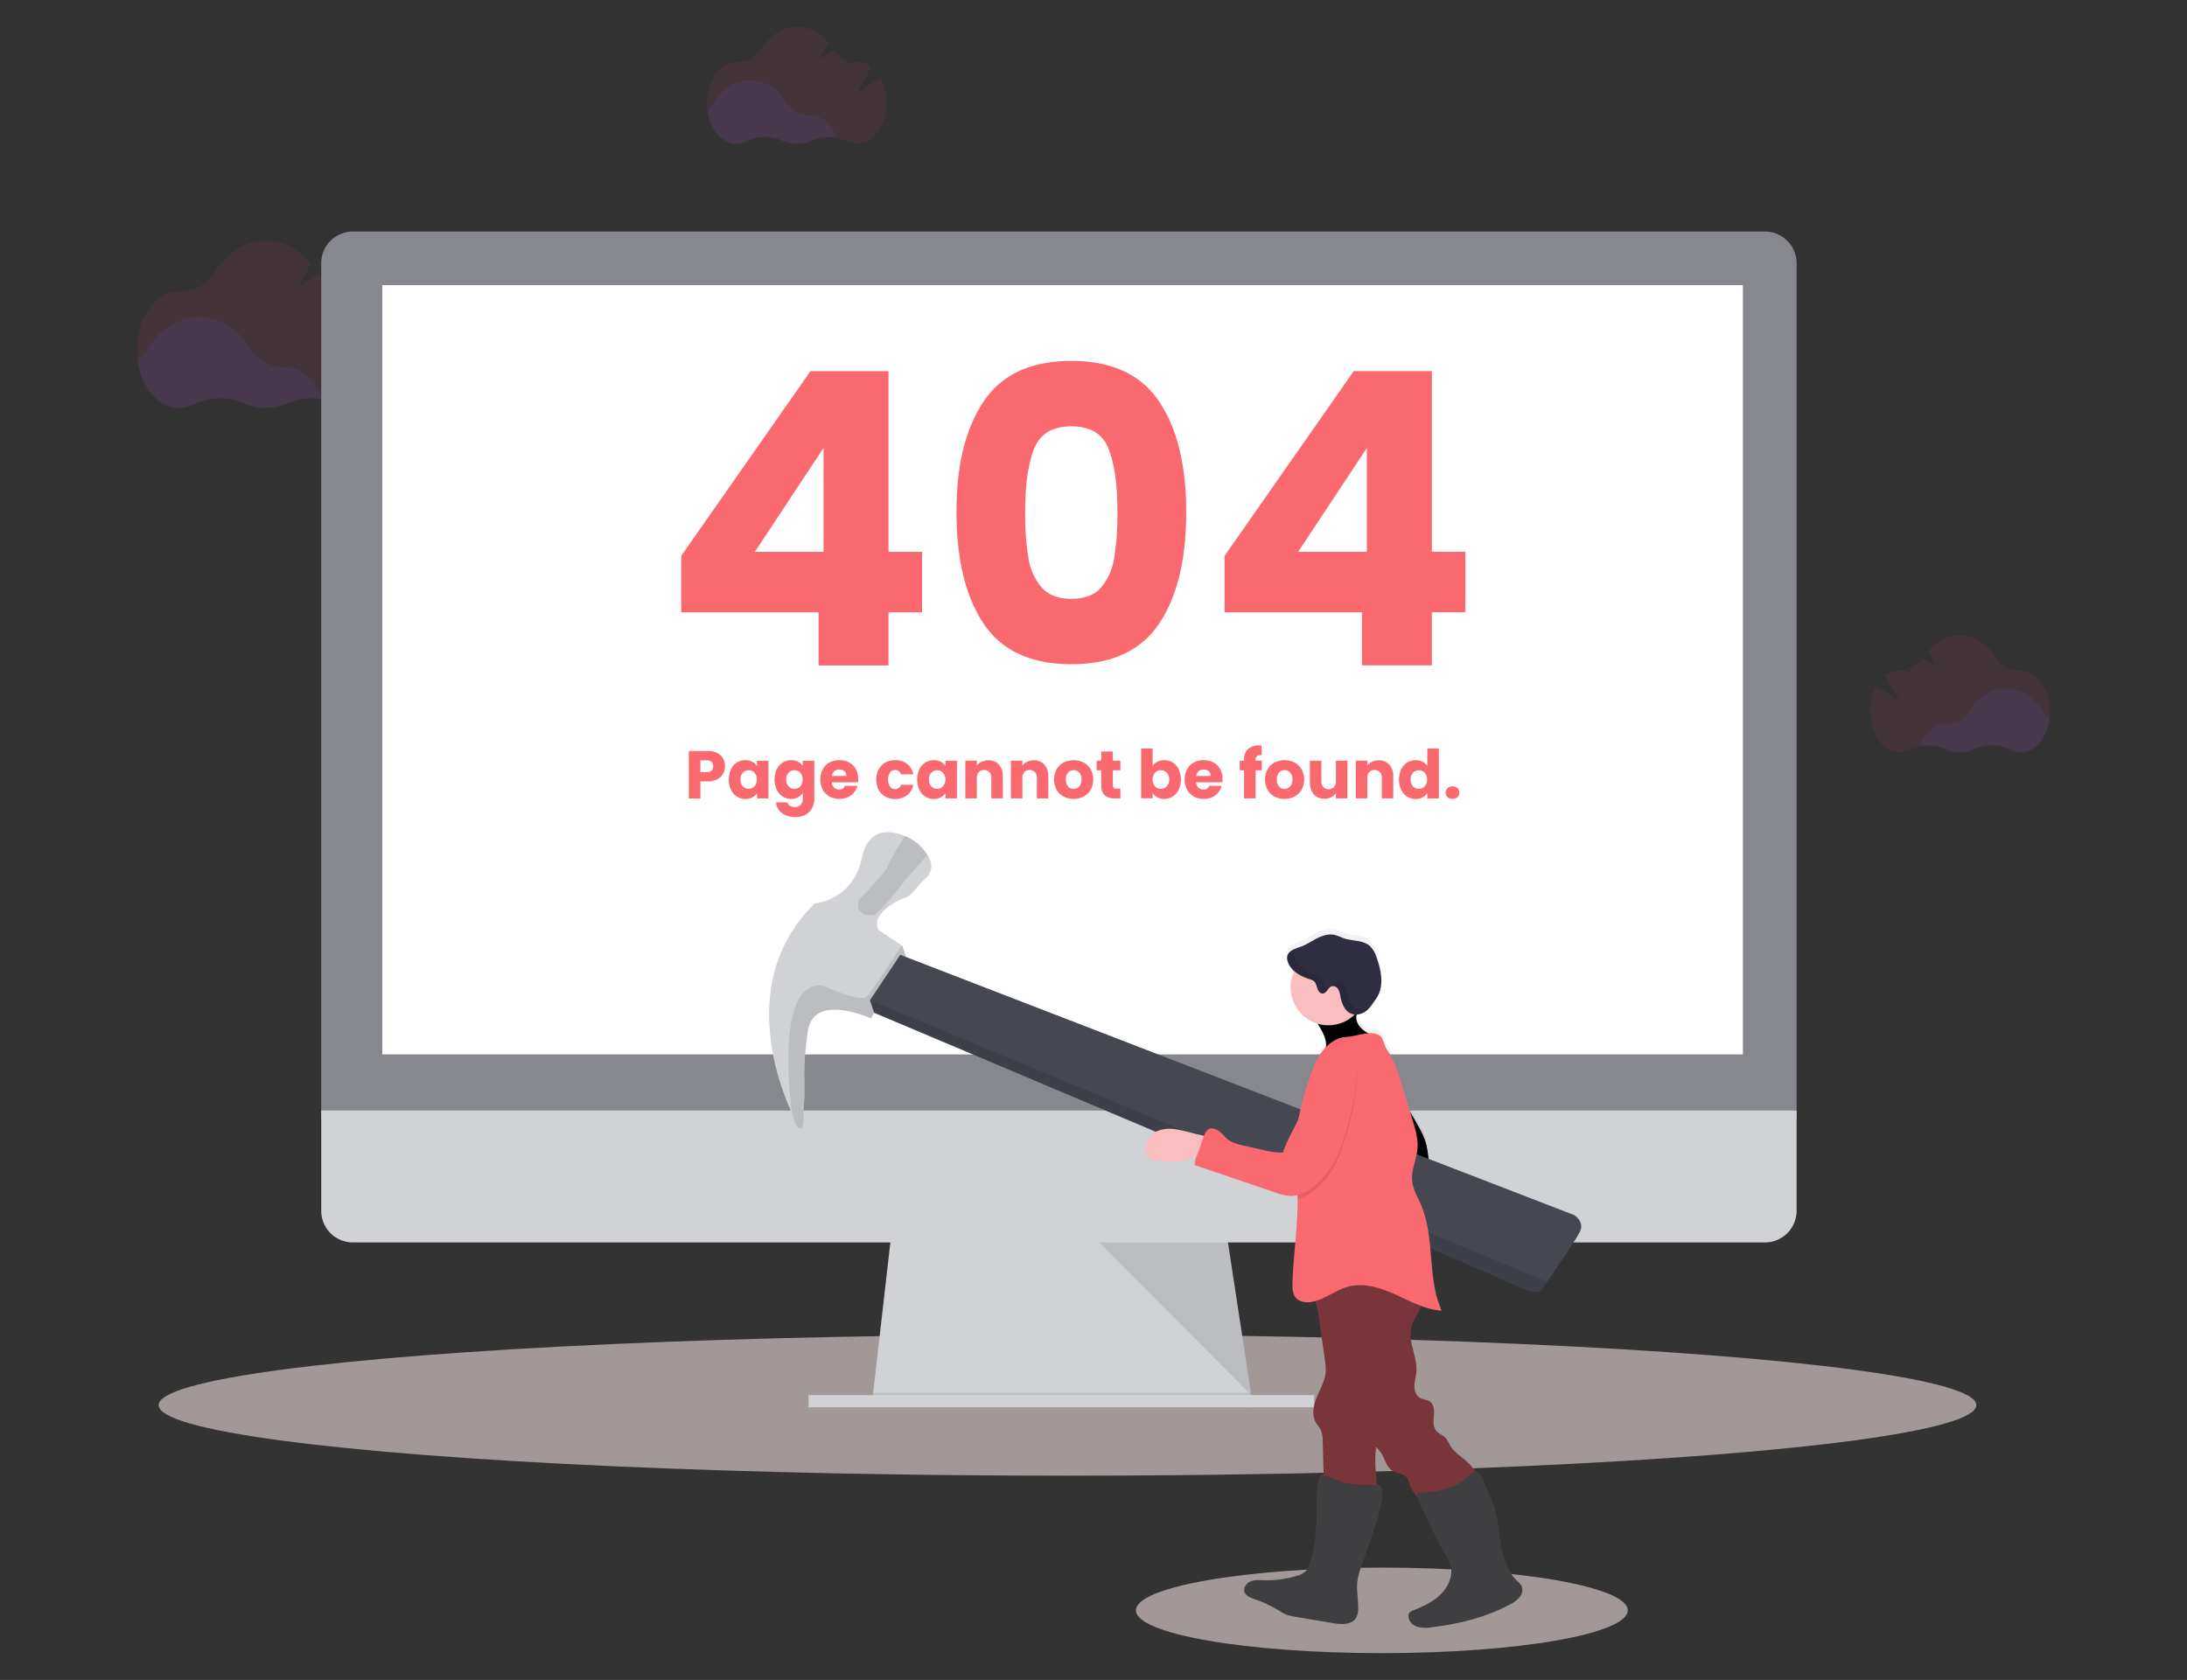 <svg xmlns="http://www.w3.org/2000/svg" xmlns:xlink="http://www.w3.org/1999/xlink" viewBox="0 0 1022.7 785.81" xmlns:v="https://vecta.io/nano"><rect x="0" y="0" width="1022.7" height="785.81" fill="#333333" stroke="none"/><style>.A,.B,.C,.E{isolation:isolate}</style><defs><linearGradient id="A" x1="709.04" y1="-40.33" x2="709.04" y2="288.03" gradientTransform="matrix(1, -0.04, -0.04, -1, -77.71, 751.04)" gradientUnits="userSpaceOnUse"><stop offset="0" stop-color="gray" stop-opacity=".25"/><stop offset=".54" stop-color="gray" stop-opacity=".12"/><stop offset="1" stop-color="gray" stop-opacity=".1"/></linearGradient><path id="B" d="M657.54 517.36q3.19 4.9 6 10.06a36.72 36.72 0 0 1 3.17 7.17c1.16 4 1.13 8.27 2 12.35 1 4.8 3.34 9.38 3.34 14.3a20.57 20.57 0 0 1-4.22 11.76 55.83 55.83 0 0 1-8.82 9.1 187.73 187.73 0 0 1-12.48-61.21c-.1-2.9-.12-5.89.94-8.6.65-1.7 3.77-6.36 5.78-4.53.73.67.92 3.69 1.37 4.7a36.82 36.82 0 0 0 2.92 4.9z"/><path id="C" d="M634.23 476.49c.44 3.84 4.16 6.37 7.71 7.89l-22.47 7.17c1.45-2.78.28-6.18-1.16-9a49.8 49.8 0 0 0-4-6.41c-.22-.31-.47-.7-.31-1.06a1.1 1.1 0 0 1 .63-.49c4.62-2.06 9.38-4.19 14.43-4.94 1.46-.21 4.22-.79 5.31.69s-.37 4.38-.14 6.15z"/></defs><ellipse class="A" cx="499.18" cy="657.27" rx="425" ry="33" fill="#fdeaea" opacity=".55"/><path class="B" d="M391.33 64.45a20.26 20.26 0 0 0-11.74 1.28 17.32 17.32 0 0 1-14.1 0 19.81 19.81 0 0 0-16.58.33 10.19 10.19 0 0 1-4.77 1.19c-6.72 0-12.31-6.77-13.47-15.7a13 13 0 0 0 3.33-3.62c4-6.35 10-10.43 16.92-10.43s12.89 4 16.83 10.31A13 13 0 0 0 378.91 54h.18c5.3-.08 9.91 4.21 12.24 10.45z" fill="#6c63ff" opacity=".1"/><path class="C" d="M411.75 36.45l-10.86 6.89 6.59-12a10.77 10.77 0 0 0-6.57-2.34h-.17a12.05 12.05 0 0 1-2.25-.17l-3.69 2.34 1.58-2.87a13.12 13.12 0 0 1-6.44-4.85l-6.61 4.13 4.16-7.58c-3.85-4.63-9.05-7.47-14.76-7.47-6.85 0-13 4.08-16.9 10.43a12.61 12.61 0 0 1-11.17 6h-.33c-7.56 0-13.7 8.57-13.7 19.16s6.14 19.15 13.7 19.15a10.19 10.19 0 0 0 4.77-1.19 19.77 19.77 0 0 1 16.58-.32 17.32 17.32 0 0 0 14.1 0 19.8 19.8 0 0 1 16.43.32 10.17 10.17 0 0 0 4.72 1.16c7.57 0 13.7-8.57 13.7-19.15a24.54 24.54 0 0 0-2.88-11.64z" opacity=".1" fill="#cc4276"/><path class="B" d="M150.9 186.84a29 29 0 0 0-16.77 1.82 24.75 24.75 0 0 1-20.14 0 28.17 28.17 0 0 0-23.68.47 14.84 14.84 0 0 1-6.82 1.7c-9.6 0-17.59-9.67-19.25-22.43a18.48 18.48 0 0 0 4.8-5.17c5.63-9.07 14.35-14.9 24.14-14.9s18.4 5.76 24 14.73a18.52 18.52 0 0 0 16 8.77h.25c7.57-.06 14.2 6.07 17.47 15.01z" fill="#6c63ff" opacity=".1"/><path class="C" d="M180.1 146.79l-15.52 9.84L174 139.5a15.34 15.34 0 0 0-9.39-3.35h-.25a19.24 19.24 0 0 1-3.22-.24l-5.24 3.39 2.26-4.1a18.77 18.77 0 0 1-9.2-7l-9.42 6 5.93-10.9c-5.51-6.61-12.93-10.66-21.09-10.66-9.79 0-18.51 5.82-24.14 14.89a18 18 0 0 1-16 8.61h-.53c-10.81 0-19.57 12.25-19.57 27.37s8.76 27.37 19.57 27.37a14.73 14.73 0 0 0 6.82-1.71 28.2 28.2 0 0 1 23.68-.46 24.75 24.75 0 0 0 20.14 0 28.23 28.23 0 0 1 23.48.45 14.77 14.77 0 0 0 6.74 1.67c10.81 0 19.57-12.26 19.57-27.37a34.63 34.63 0 0 0-4.04-16.67z" opacity=".1" fill="#cc4276"/><path class="B" d="M897.86 349a20.2 20.2 0 0 1 11.74 1.28 17.29 17.29 0 0 0 14.09 0 19.73 19.73 0 0 1 16.58.33 10.43 10.43 0 0 0 4.77 1.19c6.72 0 12.32-6.77 13.48-15.7a13 13 0 0 1-3.36-3.62c-3.92-6.37-10-10.48-16.92-10.48s-12.88 4-16.82 10.31a13 13 0 0 1-11.18 6.17h-.17c-5.32-.03-9.96 4.26-12.21 10.52z" fill="#6c63ff" opacity=".1"/><path class="C" d="M877.38 321l10.86 6.87-6.6-12a10.75 10.75 0 0 1 6.57-2.34h.18a13 13 0 0 0 2.25-.17l3.68 2.34-1.58-2.87a13.22 13.22 0 0 0 6.5-4.83l6.59 4.18-4.17-7.57c3.86-4.63 9-7.47 14.77-7.47 6.85 0 13 4.08 16.9 10.43a12.62 12.62 0 0 0 11.17 6h.36c7.57 0 13.7 8.57 13.7 19.16s-6.13 19.15-13.7 19.15a10.43 10.43 0 0 1-4.77-1.19 19.7 19.7 0 0 0-16.58-.32 17.37 17.37 0 0 1-14.09 0 19.75 19.75 0 0 0-16.44.32 10.48 10.48 0 0 1-4.72 1.16c-7.56 0-13.7-8.57-13.7-19.15a24.42 24.42 0 0 1 2.82-11.7z" opacity=".1" fill="#cc4276"/><ellipse class="A" cx="646.18" cy="753.27" rx="115" ry="20" fill="#fdeaea" opacity=".55"/><path d="M585.99 658.27l-178.19-2.29.53-4.57 8.61-75.39h156.49l11.51 75.39.88 5.72.17 1.14z" fill="#d0d2d5"/><path class="E" d="M585.82 657.13H496.9l-89.1-1.15.53-4.57h176.61l.88 5.72z" opacity=".1"/><path d="M378.1 652.56h236.45v5.71H378.1z" fill="#d0d2d5"/><path d="M840.14,123.22a14.86,14.86,0,0,0-14.8-14.92H165a14.86,14.86,0,0,0-14.8,14.94h0V523.49H840.14Z" fill="#87878e"/><path d="M150.22,519.49v46.88a14.8,14.8,0,0,0,14.8,14.8H825.34a14.8,14.8,0,0,0,14.8-14.8V519.49Z" fill="#d0d2d5"/><path d="M178.78 133.4h636.23v359.81H178.78z" fill="#fff"/><path class="E" d="M514.03 581.16l71.09 71.4-10.91-71.4h-60.18z" opacity=".1"/><path d="M711.55 741.61a9.41 9.41 0 0 0-2.17-2.41c-4.38-4.13-6.38-10.2-7.48-16.13s-1.39-12-3.12-17.81a58.74 58.74 0 0 0-3.52-8.67c-1-2.14-2.26-6.33-4.09-7.83a2.7 2.7 0 0 0-1.26-.61 14.78 14.78 0 0 0-3.62-4.82c-2.86-2.59-6.35-4.65-8.26-8a17.2 17.2 0 0 0-1.93-3.33c-1.29-1.42-3.33-2-4.52-3.5-1.55-1.94-1.2-4.72-1-7.19s0-5.43-2.14-6.73c-1.28-.79-2.93-.71-4.26-1.41-2-1-2.79-3.52-2.75-5.77s.74-4.44.92-6.69c.56-7.16-4.16-14.28-2.34-21.22.69-2.63 2.27-4.91 3.44-7.36a15.76 15.76 0 0 0 1-2.54 36.29 36.29 0 0 0 9.74 2.35c-5.51-12.36-4.11-26.72-6.68-40l.33-.45a20.83 20.83 0 0 0 4.22-11.86c0-4.94-2.31-9.56-3.35-14.4-.89-4.11-.85-8.41-2-12.45a38 38 0 0 0-3.16-7.22c-1.25-2.32-2.56-4.59-3.93-6.83q-1.92-6.36-3.85-12.72c-1.8-5.95-3.65-12-7.15-17.14-1.28-1.88-1.67-5.7-3.64-6.84a8.75 8.75 0 0 0-5.2-.91c-2.78-1.56-5.22-3.81-5.57-6.89a6.7 6.7 0 0 1 .2-2h.34c4.4-.4 6.63-4.28 8.92-7.68 3.7-5.5 2.29-12.94 0-19.2a13 13 0 0 0-3-5.29c-3.21-3-8.29-2.34-12.43-3.79-1.39-.48-2.69-1.21-4.11-1.55-2.75-.64-5.63.26-8.15 1.53s-4.87 2.91-7.51 3.91-5.9 1.79-6.55 4.5a5 5 0 0 0 .22 2.73 10.23 10.23 0 0 0 3.09 4.46 17.8 17.8 0 0 0 8.25 23.79 19 19 0 0 0 2.62 1 51.01 51.01 0 0 1 2.12 3.73c1.16 2.24 2.14 4.88 1.74 7.28a21.57 21.57 0 0 0-2 2.45c-2.87 4-4.5 8.69-6 13.37a142 142 0 0 0-4.83 18.27c-2.44 5.19-5.42 10.15-7.19 15.6a35.4 35.4 0 0 1-9.38-1.26l-8.44-1.91c-2.94-.67-6-1.39-8.3-3.33-1.22-1-2.17-2.33-3.41-3.32s-3.73-2.15-5.09-1.33a4 4 0 0 0-.69.53c-1.24-2.51-2.42-5-3.86-7.43-2.07-3.4-5.15-6.51-9-7.16a9.17 9.17 0 0 0-6.79 1.58c-2.28 1.62-3.71 5-2 7.28a14.32 14.32 0 0 0 1.39 1.42 29 29 0 0 1 3.09 4.29 22 22 0 0 0 13.49 8.76l-.35 1c-.71 2.08-2.22 4.59-1.84 6.75l37.54 12.85a23.36 23.36 0 0 0 7.56 1.67 12.67 12.67 0 0 0 3-.4v2c.1 13.19-2 26.29-2.39 39.47-.07 2.41 0 5 1.52 6.88 1.7 2.06 4.72 2.47 7.35 2q.94-.16 1.86-.42a69.07 69.07 0 0 1 1.92 10.11l2.48 17.86a27 27 0 0 1 .39 5.54c-.29 4.19-2.5 7.94-4.1 11.81s-2.55 8.5-.45 12.12c.66 1.12 1.57 2.07 2.16 3.23a13.13 13.13 0 0 1 1 5.68q.23 8.07.44 16.18a1.75 1.75 0 0 0-1.26.25c-2.08 1.62-1.85 9.33-2 11.72-.16 4 0 8.08-.22 12.12A72 72 0 0 1 612.9 730a10.34 10.34 0 0 1-2.29 4.61 9.8 9.8 0 0 1-4.07 2.11 46.49 46.49 0 0 1-15.41 2.1c-2.11-.07-4.31-.27-6.27.53s-3.54 3-2.83 5c.61 1.68 2.46 2.48 4.13 3.11a64.39 64.39 0 0 1 11 5.06 31.19 31.19 0 0 0 4.25 2.41 22.08 22.08 0 0 0 4.38 1.08l17.73 3.06c3.63.62 8 1 10.31-2 1.25-1.62 1.43-3.82 1.37-5.88-.1-4-.9-8.07-.38-12.07a37.5 37.5 0 0 1 1.86-6.93q2.66-7.87 5.32-15.73c1.78-5.26 3.58-10.57 4.27-16.09.25-2 .23-4.28-1.3-5.53a3.54 3.54 0 0 0-1.32-.68c-.06-4.82-.69-9.65-.42-14.47.07-1.2.19-2.4.29-3.61A17.21 17.21 0 0 1 646 679c1.71 2.68 2.34 6.22 5 8 2.22 1.52 5.51 1.44 7.07 3.64a10.07 10.07 0 0 1 1.12 2.71 19.62 19.62 0 0 0 4 6.35 32.17 32.17 0 0 0 2.47 6.34q2.21 4.67 4.4 9.31a108.23 108.23 0 0 0 5 9.77 27.33 27.33 0 0 1 3.35 6.46c1.41 4.94-.89 10.36-4.53 14s-8.44 5.73-13.17 7.68a3.6 3.6 0 0 0-1.34.8 2.56 2.56 0 0 0-.61 1.74 5.65 5.65 0 0 0 4.08 5 15.44 15.44 0 0 0 6.83.25c12.78-1.55 25.52-4.67 36.82-10.88a13 13 0 0 0 4.39-3.39 5.14 5.14 0 0 0 .67-5.17z" fill="url(#A)"/><use xlink:href="#B" fill="#2f2e41"/><use xlink:href="#B" class="E" opacity=".1"/><path d="M433.32 410.27c-5.91 5.9-6.62 8.5-10.17 9.67s-16.31 7.78-12.3 15.1l10.79 7.13.31.21 1.65 5-16.31 29s-26.88-12.29-29.52 5.89-1 23.15-1.67 32.86.23 12.52-2.14 12.52-3.3-6.38-3.3-6.38-.15-.29-.41-.84c-3.52-7.31-27.39-61 10.85-97.87 0 0 17.71-1.16 22-21.48 2.94-14 13.23-12.83 20.07-10a22.42 22.42 0 0 1 6.14 3.6 30.57 30.57 0 0 1 4.4 5.23c1.93 3.09 2.99 6.97-.39 10.36z" fill="#d0d2d5"/><path class="E" d="M422 442.38l1.65 5-16.31 29s-26.88-12.29-29.52 5.89-1 23.15-1.67 32.86.23 12.52-2.14 12.52-3.3-6.38-3.3-6.38-.15-.29-.41-.84c-1.19-9.08-7.21-62.2 14.62-59.37 0 0 17.7 8.27 20.53 5 2.24-2.61 12.19-17.65 16.24-23.81zm11.69-42.49l-10.78 12.26s-12.53 16.76-15.13 16.05a11.71 11.71 0 0 0-2.36-.28 4.6 4.6 0 0 1-3-7.75c4.27-4.48 12.14-13 12.66-14.88s5.52-10.17 8-14.22a22.68 22.68 0 0 1 6.14 3.6 30.23 30.23 0 0 1 4.47 5.22z" opacity=".1"/><path d="M738.79 576.2c-1.83 3.66-11.2 17.38-15.3 23.38l-1.92 2.82s-.75 5-13-1.18-299.8-127.49-299.8-127.49l-1.95-5.86L421 446.63 736.2 568.4s4.96 3.07 2.59 7.8z" fill="#454751"/><path class="E" d="M723.49 599.58l-1.92 2.82s-.75 5-13-1.18-299.8-127.49-299.8-127.49l-1.95-5.86z" opacity=".1"/><path d="M550.19 528.3c-3.91-.64-8.25-.33-11.29 2.21a9.25 9.25 0 0 0-3.24 6.16c-.26 2.77 1.35 6.06 4.13 6.27a14.82 14.82 0 0 0 2-.13 29.65 29.65 0 0 1 5.24.44 21.4 21.4 0 0 0 18.23-7.36c2.39-3-.76-4.3-3.58-4.9-3.86-.82-7.63-2.07-11.49-2.69z" fill="#fbbebe"/><g fill="#7a353b"><path d="M617.07 618.61l2.48 17.62a26.7 26.7 0 0 1 .38 5.51c-.29 4.15-2.5 7.87-4.09 11.71s-2.56 8.44-.45 12c.65 1.11 1.56 2.06 2.15 3.21a12.91 12.91 0 0 1 1 5.63l.68 25a158.71 158.71 0 0 0 23.18-.13 1.33 1.33 0 0 0 .84-.26 1.38 1.38 0 0 0 .29-.91c.34-5.85-.68-11.71-.35-17.56.12-2.14.42-4.27.46-6.42.12-8.71-4.18-17.24-2.88-25.85a56.44 56.44 0 0 1 1.6-6.43c4.11-15 3.24-30.76 2.33-46.25a.86.86 0 0 0-.74-1 28.42 28.42 0 0 0-25.78 4.9c-1.09.88-3.84 1.73-4.56 2.78-1 1.46.31 2.92.89 4.47a56.27 56.27 0 0 1 2.57 11.98z"/><path d="M663.44 613.3c-1.17 2.43-2.74 4.69-3.44 7.3-1.82 6.89 2.89 14 2.33 21.06-.18 2.23-.87 4.4-.92 6.63s.77 4.71 2.75 5.74c1.33.68 3 .61 4.25 1.39 2.11 1.29 2.35 4.22 2.14 6.68s-.56 5.21 1 7.13c1.19 1.49 3.23 2.07 4.51 3.48A17 17 0 0 1 678 676c1.91 3.34 5.4 5.38 8.26 8s5.28 6.46 4 10.09c-.94 2.66-3.58 4.3-6.12 5.55a64.76 64.76 0 0 1-14.57 5.15 3.63 3.63 0 0 1-1.67.09 3.67 3.67 0 0 1-1.46-1c-2.95-2.89-6-5.92-7.36-9.81a9.88 9.88 0 0 0-1.12-2.68c-1.56-2.19-4.85-2.11-7.07-3.62-2.6-1.77-3.23-5.28-4.93-7.93s-4.19-4.23-6-6.56c-3.06-3.88-3.81-9.06-6-13.49-.93-1.88-2.12-3.64-2.86-5.6a30.27 30.27 0 0 1-1.37-7.24c-1.41-11.68-5-23.44-2.74-35 .5-2.54 1.27-5 1.59-7.62.55-4.53-.32-9.17.35-13.69a2.95 2.95 0 0 1 3.23-3.26 116 116 0 0 1 17.78.4c3 .29 6.36.9 8.16 3.35 1.53 2.1 1.45 4.91 1.94 7.46.61 3.14 2.2 4.85 3.87 7.31s.76 4.86-.47 7.4z"/></g><path d="M640.37 694.56c1.58 0 3.33-.1 4.55.9 1.52 1.25 1.54 3.54 1.3 5.49-.7 5.48-2.49 10.75-4.28 16l-5.32 15.61a37 37 0 0 0-1.86 6.88c-.52 4 .28 8 .38 12 0 2-.13 4.22-1.38 5.83-2.26 2.91-6.67 2.57-10.3 2l-17.71-3a21.39 21.39 0 0 1-4.38-1.07 32.16 32.16 0 0 1-4.25-2.39 64.48 64.48 0 0 0-11-5c-1.66-.62-3.52-1.41-4.12-3.08-.71-2 .87-4.2 2.83-5s4.15-.6 6.27-.54a47.24 47.24 0 0 0 15.4-2.08 9.81 9.81 0 0 0 4.06-2.1 10 10 0 0 0 2.34-4.71 70.08 70.08 0 0 0 2.68-16c.21-4 .07-8 .23-12 .1-2.37-.13-10 2-11.63 1.59-1.22 8.13 2.15 10.28 2.64a50.58 50.58 0 0 0 12.28 1.25zm58.34 11.12c1.73 5.73 2 11.79 3.12 17.68s3.1 11.9 7.47 16a9.75 9.75 0 0 1 2.17 2.4 5.07 5.07 0 0 1-.75 5.23 13.17 13.17 0 0 1-4.39 3.37c-11.29 6.16-24 9.27-36.81 10.81a15.71 15.71 0 0 1-6.82-.25c-2.18-.74-4.11-2.7-4.07-5a2.54 2.54 0 0 1 .6-1.73 3.62 3.62 0 0 1 1.35-.79c4.72-1.94 9.51-4 13.16-7.63s5.94-9 4.53-13.86a27.07 27.07 0 0 0-3.37-6.41 108.17 108.17 0 0 1-5-9.69l-4.4-9.23c-1.29-2.7-2.59-5.48-2.81-8.46a40.77 40.77 0 0 0 16.22-2.6 25.82 25.82 0 0 0 6.67-4c1.7-1.42 3.25-4.07 5.54-2.22 1.84 1.48 3 5.65 4.08 7.76a56.63 56.63 0 0 1 3.51 8.62z" fill="#3f3f42"/><use xlink:href="#C" fill="#fbbebe"/><use xlink:href="#C" class="E" opacity=".1"/><circle cx="621.17" cy="461.98" r="17.62" fill="#fbbebe"/><path d="M605.9 607c1.71 2 4.72 2.45 7.35 2 6.15-1 11.18-5.53 17.2-7.16 7.38-2 15.19.57 22.16 3.72s13.9 7 21.52 7.54c-6.89-15.36-3-33.84-9.54-49.33-1.61-3.79-3.86-7.44-4.22-11.54-.45-5.09 2.09-10 2.48-15.06.36-4.51-1-9-2.3-13.3q-2.41-7.92-4.82-15.84c-1.8-5.91-3.65-11.92-7.14-17-1.29-1.87-1.68-5.66-3.64-6.79-4.28-2.47-10.77.64-15.41.81s-8.87 3.47-11.58 7.2c-2.87 3.94-4.5 8.63-6 13.27a126.14 126.14 0 0 0-5.33 21.23c-.15 1.08-.28 2.16-.38 3.25-1 10.27.46 20.6.54 30.92v.08c.1 13.09-2 26.1-2.39 39.18-.04 2.36.02 4.97 1.5 6.82z" fill="#fb6970"/><path class="E" d="M606.82 560.91c3.45-.87 6.57-3.1 9.25-5.54a39 39 0 0 0 6.14-7 50 50 0 0 0 5.29-11.07 129.31 129.31 0 0 0 7-32.27c.26-3 .34-6.22-1.45-8.6a7.22 7.22 0 0 0-8.75-2.12c-2.36 1.15-3.89 3.48-5.31 5.71-2.81 4.42-5.64 8.9-7.45 13.82-.8 2.18-1.39 4.42-2.17 6.61a61 61 0 0 1-2.74 6.33c-.15 1.08-.28 2.16-.38 3.25-.93 10.27.49 20.56.57 30.88z" opacity=".1"/><path d="M633,494.5c1.79,2.38,1.71,5.63,1.46,8.59a129.31,129.31,0,0,1-7,32.27,49.82,49.82,0,0,1-5.29,11.16,39,39,0,0,1-6.14,7c-3.4,3.1-7.54,5.87-12.15,5.91a23.39,23.39,0,0,1-7.56-1.65L558.77,545c-.38-2.14,1.13-4.64,1.84-6.7l2-5.93c.57-1.64,1.23-3.41,2.72-4.3s3.85.33,5.09,1.32,2.18,2.29,3.4,3.3c2.31,1.92,5.36,2.64,8.3,3.3l8.43,1.89a35.81,35.81,0,0,0,9.38,1.25c2.35-7.18,6.82-13.5,9.35-20.62.78-2.18,1.37-4.43,2.18-6.61,1.8-4.92,4.64-9.39,7.45-13.82,1.41-2.22,2.94-4.55,5.31-5.71A7.23,7.23,0,0,1,633,494.5Z" fill="#fb6970"/><path d="M626.79 466a8.76 8.76 0 0 0-1.06-3.3 2.75 2.75 0 0 0-3-1.32c-1.76.55-2.35 3.27-4.19 3.36-1.24.06-2.13-1.2-2.52-2.38s-.6-2.53-1.53-3.36a5.56 5.56 0 0 0-2.18-1c-4.27-1.35-8.68-3.84-10.1-8.09a4.92 4.92 0 0 1-.23-2.71c.65-2.69 4-3.5 6.55-4.47s5-2.63 7.5-3.89 5.4-2.15 8.15-1.51a42.17 42.17 0 0 1 4.11 1.53c4.14 1.44 9.21.77 12.42 3.76a12.85 12.85 0 0 1 3 5.24c2.24 6.22 3.66 13.6-.05 19.06-2.29 3.37-4.51 7.22-8.91 7.63-5.12.39-7.15-4.25-7.96-8.55z" fill="#2f2e41"/><path d="M619 460.2c-.39-1.18-.6-2.53-1.52-3.36a5.56 5.56 0 0 0-2.18-1c-4.28-1.35-8.68-3.84-10.11-8.09a4.92 4.92 0 0 1-.22-2.71 3.37 3.37 0 0 1 .53-1.19c-1.63.71-3.05 1.65-3.45 3.31a4.92 4.92 0 0 0 .23 2.71c1.42 4.25 5.83 6.74 10.1 8.09a5.56 5.56 0 0 1 2.18 1c.93.83 1.13 2.17 1.53 3.36s1.28 2.44 2.52 2.38 1.84-1.19 2.63-2.14a3.18 3.18 0 0 1-2.24-2.36zm18.69 12.16c-5.14.47-7.17-4.21-8-8.52a8.67 8.67 0 0 0-1-3.3 2.77 2.77 0 0 0-3-1.32 5.27 5.27 0 0 0-2.21 2 3 3 0 0 1 2.26 1.4 8.76 8.76 0 0 1 1.06 3.3c.81 4.31 2.84 9 8 8.52a8.31 8.31 0 0 0 5.28-2.74 7.59 7.59 0 0 1-2.39.66z" opacity=".1"/><path d="M318.57 286.41V260L379 173.61h36.5v84.51h15.68v28.29H415.5v24.86h-32.69v-24.86zm66.53-76.85L353 258.12h32.1zm74.9-21.8q12.71-18.93 41-18.93 28.29 0 41 18.93 12.71 18.93 12.71 51.81 0 33.27-12.71 52.2-12.71 18.93-41 18.92-28.31 0-41-18.92-12.69-18.92-12.72-52.2-.05-32.88 12.72-51.81zm58.4 22.08q-4.2-10.41-17.39-10.42-13.19-.01-17.4 10.42-4.21 10.42-4.21 29.73a124.93 124.93 0 0 0 1.53 21.51 27.51 27.51 0 0 0 6.22 13.77q4.68 5.25 13.86 5.25 9.18 0 13.86-5.25a27.59 27.59 0 0 0 6.13-13.77 124.93 124.93 0 0 0 1.53-21.51q.03-19.3-4.18-29.73zm54.25 76.57V260l60.41-86.42h36.52v84.51h15.68v28.29h-15.68v24.86h-32.69v-24.83zm66.53-76.85l-32.12 48.56h32.12zM338.13 361.94a6.52 6.52 0 0 1-2.72 2.57 9.44 9.44 0 0 1-4.54 1h-3.35v8h-5.4v-22.23h8.75a10 10 0 0 1 4.48.92 6.31 6.31 0 0 1 2.75 2.52 7.38 7.38 0 0 1 .91 3.7 7.13 7.13 0 0 1-.88 3.52zm-5.37-1.47a3.14 3.14 0 0 0 0-4.1 3.18 3.18 0 0 0-2.3-.73h-2.94v5.56h2.94a3.18 3.18 0 0 0 2.3-.73zm9.02-.63a7.62 7.62 0 0 1 2.79-3.16 7.37 7.37 0 0 1 3.95-1.1 6.86 6.86 0 0 1 3.27.75 5.56 5.56 0 0 1 2.16 2v-2.49h5.4v17.62H354V371a5.87 5.87 0 0 1-2.19 2 6.86 6.86 0 0 1-3.27.76 7.17 7.17 0 0 1-3.92-1.13 7.65 7.65 0 0 1-2.79-3.19 11.58 11.58 0 0 1 0-9.55zm11.05 1.61a3.78 3.78 0 0 0-5.46 0 4.32 4.32 0 0 0-1.12 3.17 4.47 4.47 0 0 0 1.12 3.21 3.76 3.76 0 0 0 5.46 0 5.1 5.1 0 0 0 0-6.38zm20.4-5.12a5.66 5.66 0 0 1 2.17 2v-2.49h5.4v17.59a9.84 9.84 0 0 1-1 4.41 7.38 7.38 0 0 1-2.9 3.16 9.52 9.52 0 0 1-4.91 1.17 10.21 10.21 0 0 1-6.35-1.85 7 7 0 0 1-2.78-5h5.34a2.49 2.49 0 0 0 1.2 1.6 4.35 4.35 0 0 0 2.33.58 3.67 3.67 0 0 0 2.67-1 4.15 4.15 0 0 0 1-3.08v-2.49a6 6 0 0 1-2.18 2 6.55 6.55 0 0 1-3.26.78 7.19 7.19 0 0 1-3.94-1.13 7.74 7.74 0 0 1-2.8-3.19 11.58 11.58 0 0 1 0-9.55 7.72 7.72 0 0 1 2.8-3.16 7.34 7.34 0 0 1 3.94-1.1 6.8 6.8 0 0 1 3.27.75zm1 5.12a3.62 3.62 0 0 0-2.73-1.17 3.67 3.67 0 0 0-2.73 1.16 4.32 4.32 0 0 0-1.12 3.17 4.47 4.47 0 0 0 1.12 3.21 3.66 3.66 0 0 0 2.73 1.18 3.62 3.62 0 0 0 2.73-1.17 5.07 5.07 0 0 0 0-6.38zm27 4.49H389a3.63 3.63 0 0 0 1.06 2.51 3.22 3.22 0 0 0 2.29.87 2.85 2.85 0 0 0 2.81-1.71h5.74a7.82 7.82 0 0 1-1.59 3.13 8.1 8.1 0 0 1-2.89 2.18 10.06 10.06 0 0 1-8.5-.32 7.85 7.85 0 0 1-3.15-3.16 9.74 9.74 0 0 1-1.14-4.8 9.84 9.84 0 0 1 1.12-4.8 7.77 7.77 0 0 1 3.14-3.16 9.61 9.61 0 0 1 4.64-1.1 9.47 9.47 0 0 1 4.55 1.07 7.7 7.7 0 0 1 3.11 3.06 9.31 9.31 0 0 1 1.12 4.65 14.63 14.63 0 0 1-.08 1.58zm-5.43-3a2.77 2.77 0 0 0-.95-2.21 3.76 3.76 0 0 0-4.66 0 3.55 3.55 0 0 0-1.15 2.25zm15.11-3.1a7.81 7.81 0 0 1 3.13-3.16 9.39 9.39 0 0 1 4.59-1.1 8.77 8.77 0 0 1 5.54 1.73 8.22 8.22 0 0 1 2.93 4.9h-5.75a2.77 2.77 0 0 0-2.81-2 2.83 2.83 0 0 0-2.37 1.15 6.56 6.56 0 0 0 0 6.6 2.83 2.83 0 0 0 2.37 1.15 2.77 2.77 0 0 0 2.81-2h5.75a8.33 8.33 0 0 1-2.94 4.87 8.66 8.66 0 0 1-5.53 1.77 9.28 9.28 0 0 1-4.63-1.15 7.81 7.81 0 0 1-3.13-3.16 10.85 10.85 0 0 1 0-9.6zm19.01 0a7.72 7.72 0 0 1 2.8-3.16 7.34 7.34 0 0 1 3.94-1.1 6.8 6.8 0 0 1 3.27.75 5.66 5.66 0 0 1 2.17 2v-2.49h5.4v17.62h-5.4V371a5.9 5.9 0 0 1-2.2 2 6.84 6.84 0 0 1-3.27.76 7.14 7.14 0 0 1-3.91-1.13 7.74 7.74 0 0 1-2.8-3.19 11.69 11.69 0 0 1 0-9.55zm11.08 1.61a3.79 3.79 0 0 0-5.47 0 4.32 4.32 0 0 0-1.12 3.17 4.47 4.47 0 0 0 1.12 3.21 3.77 3.77 0 0 0 5.47 0 5.1 5.1 0 0 0 0-6.38zm26.09-3.8a7.77 7.77 0 0 1 1.85 5.51v10.29h-5.37v-9.57a3.84 3.84 0 0 0-.91-2.74 3.59 3.59 0 0 0-4.93 0 3.85 3.85 0 0 0-.92 2.74v9.57h-5.4v-17.62h5.4v2.34a5.73 5.73 0 0 1 2.21-1.85 7.08 7.08 0 0 1 3.13-.68 6.38 6.38 0 0 1 4.94 2.01zm21.29 0a7.81 7.81 0 0 1 1.85 5.51v10.29h-5.37v-9.57a3.85 3.85 0 0 0-.92-2.74 3.58 3.58 0 0 0-4.92 0 3.85 3.85 0 0 0-.92 2.74v9.57h-5.4v-17.62h5.4v2.34a5.66 5.66 0 0 1 2.21-1.85 7.08 7.08 0 0 1 3.13-.68 6.38 6.38 0 0 1 4.94 2.01zm8.97 14.95a8.1 8.1 0 0 1-3.25-3.16 10.2 10.2 0 0 1 0-9.58 8.18 8.18 0 0 1 3.29-3.18 10.48 10.48 0 0 1 9.35 0 8.22 8.22 0 0 1 3.28 3.18 10.07 10.07 0 0 1 0 9.57 8.21 8.21 0 0 1-3.31 3.17 9.9 9.9 0 0 1-4.69 1.11 9.69 9.69 0 0 1-4.67-1.11zm7.3-4.71a4.52 4.52 0 0 0 1.08-3.25 4.62 4.62 0 0 0-1.05-3.25 3.59 3.59 0 0 0-5.23 0 4.62 4.62 0 0 0-1 3.27 4.69 4.69 0 0 0 1 3.25A3.34 3.34 0 0 0 502 369a3.53 3.53 0 0 0 2.65-1.11zm19.28.98v4.58h-2.75a6.75 6.75 0 0 1-4.58-1.45c-1.1-1-1.64-2.53-1.64-4.69v-7h-2.15v-4.48H515v-4.3h5.4v4.3h3.53v4.48h-3.53v7.08a1.47 1.47 0 0 0 .38 1.14 1.85 1.85 0 0 0 1.26.34zm17.27-12.54a6.86 6.86 0 0 1 3.25-.75 7.34 7.34 0 0 1 3.95 1.1 7.72 7.72 0 0 1 2.8 3.16 11.69 11.69 0 0 1 0 9.55 7.74 7.74 0 0 1-2.8 3.19 7.2 7.2 0 0 1-3.95 1.13 6.75 6.75 0 0 1-3.25-.75 5.7 5.7 0 0 1-2.18-2v2.46h-5.4v-23.34H539v8.24a5.62 5.62 0 0 1 2.2-1.99zm4.41 5.11a3.71 3.71 0 0 0-2.77-1.16 3.65 3.65 0 0 0-2.73 1.17 5.1 5.1 0 0 0 0 6.38 3.65 3.65 0 0 0 2.73 1.17 3.7 3.7 0 0 0 2.75-1.18 4.44 4.44 0 0 0 1.14-3.21 4.36 4.36 0 0 0-1.12-3.17zm25.97 4.5h-12.22a3.67 3.67 0 0 0 1.06 2.51 3.22 3.22 0 0 0 2.29.87 2.85 2.85 0 0 0 2.81-1.71h5.75a8 8 0 0 1-1.6 3.13 8.1 8.1 0 0 1-2.89 2.18 10 10 0 0 1-8.49-.32 7.88 7.88 0 0 1-3.16-3.16 9.74 9.74 0 0 1-1.14-4.8 9.84 9.84 0 0 1 1.12-4.8 7.83 7.83 0 0 1 3.14-3.16 9.62 9.62 0 0 1 4.65-1.1 9.45 9.45 0 0 1 4.54 1.07 7.79 7.79 0 0 1 3.12 3.06 9.41 9.41 0 0 1 1.12 4.65 12.53 12.53 0 0 1-.1 1.58zm-5.43-3a2.77 2.77 0 0 0-.95-2.21 3.76 3.76 0 0 0-4.66 0 3.55 3.55 0 0 0-1.15 2.25zm23.91-2.63h-2.91v13.14h-5.4v-13.14h-2v-4.48h2v-.51a6.35 6.35 0 0 1 1.86-4.94 7.94 7.94 0 0 1 5.47-1.69h.88v4.58a3.1 3.1 0 0 0-2.18.45 2.42 2.42 0 0 0-.63 1.92v.16h2.91zM596 372.6a8.12 8.12 0 0 1-3.26-3.16 10.24 10.24 0 0 1 0-9.58 8.16 8.16 0 0 1 3.28-3.18 10.48 10.48 0 0 1 9.35 0 8.18 8.18 0 0 1 3.29 3.18 10.07 10.07 0 0 1 0 9.57 8.17 8.17 0 0 1-3.32 3.17 9.86 9.86 0 0 1-4.68 1.11 9.69 9.69 0 0 1-4.66-1.11zm7.29-4.71a4.48 4.48 0 0 0 1.09-3.25 4.58 4.58 0 0 0-1.06-3.25 3.4 3.4 0 0 0-2.6-1.14 3.45 3.45 0 0 0-2.62 1.12 4.62 4.62 0 0 0-1 3.27 4.69 4.69 0 0 0 1 3.25 3.31 3.31 0 0 0 2.58 1.14 3.49 3.49 0 0 0 2.56-1.14zm26.81-12.06v17.62h-5.4v-2.4a5.94 5.94 0 0 1-2.22 1.88 6.74 6.74 0 0 1-3.11.71 7 7 0 0 1-3.57-.9 6 6 0 0 1-2.4-2.6 8.87 8.87 0 0 1-.86-4v-10.3h5.37v9.57a3.89 3.89 0 0 0 .92 2.75 3.22 3.22 0 0 0 2.46 1 3.28 3.28 0 0 0 2.5-1 3.88 3.88 0 0 0 .91-2.75v-9.57zm19.57 1.82a7.81 7.81 0 0 1 1.85 5.51v10.29h-5.37v-9.57a3.85 3.85 0 0 0-.92-2.74 3.59 3.59 0 0 0-4.93 0 3.84 3.84 0 0 0-.91 2.74v9.57H634v-17.62h5.4v2.34a5.66 5.66 0 0 1 2.21-1.85 7.08 7.08 0 0 1 3.13-.68 6.38 6.38 0 0 1 4.93 2.01zm5.56 2.19a7.62 7.62 0 0 1 2.79-3.16 7.37 7.37 0 0 1 4-1.1 7 7 0 0 1 3.17.72 5.85 5.85 0 0 1 2.26 2v-8.18h5.4v23.37h-5.4v-2.52a5.55 5.55 0 0 1-2.16 2 6.86 6.86 0 0 1-3.27.76 7.22 7.22 0 0 1-4-1.13 7.65 7.65 0 0 1-2.79-3.19 11.58 11.58 0 0 1 0-9.55zm11 1.61a3.78 3.78 0 0 0-5.46 0 4.32 4.32 0 0 0-1.12 3.17 4.47 4.47 0 0 0 1.12 3.21 3.76 3.76 0 0 0 5.46 0 5.1 5.1 0 0 0 0-6.38zm10.69 11.42a2.72 2.72 0 0 1-.9-2.07 2.81 2.81 0 0 1 .9-2.12 3.28 3.28 0 0 1 2.32-.85 3.22 3.22 0 0 1 2.29.85 2.81 2.81 0 0 1 .9 2.12 2.72 2.72 0 0 1-.9 2.07 3.22 3.22 0 0 1-2.29.84 3.28 3.28 0 0 1-2.32-.84z" fill="#fb6970"/></svg>